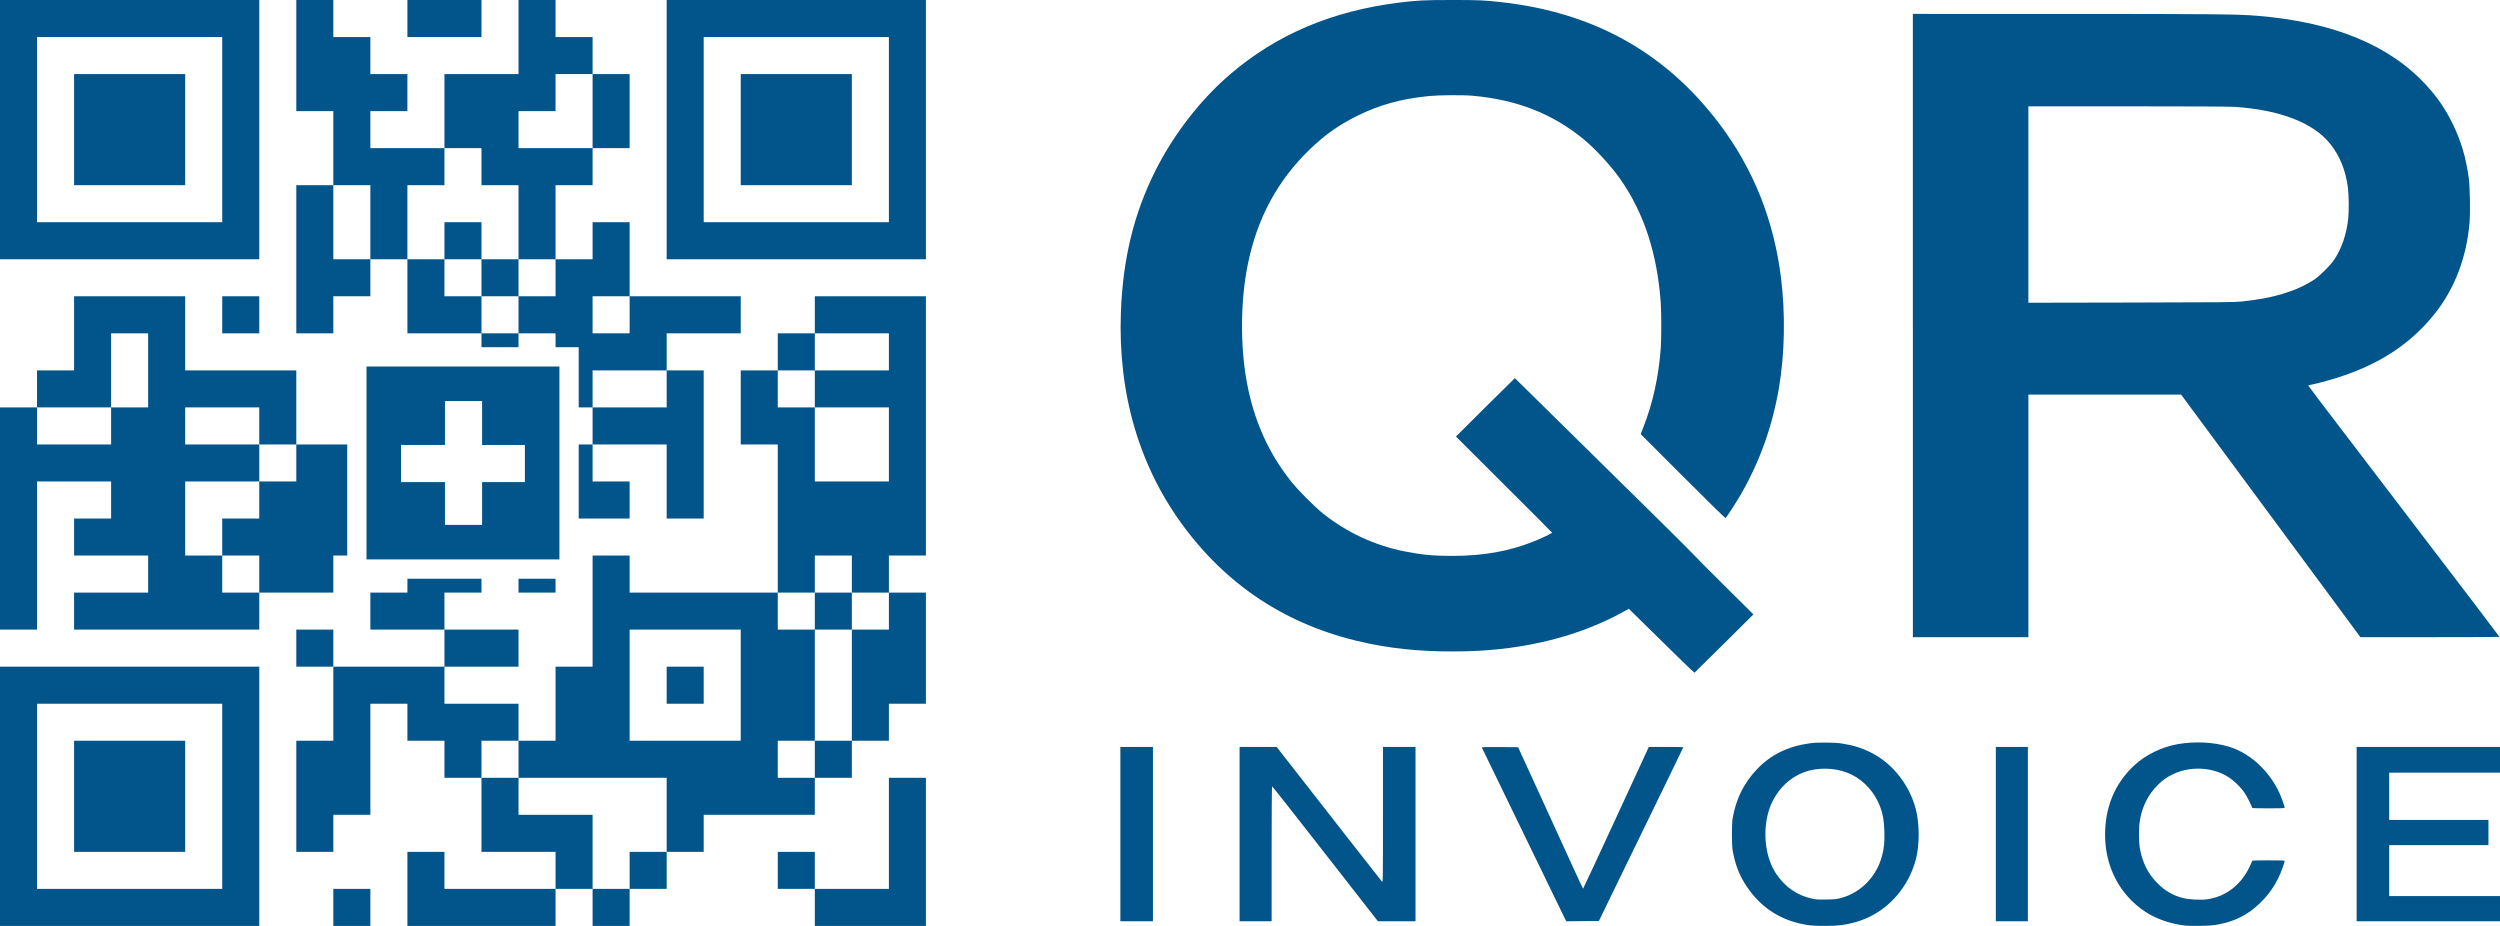 <?xml version="1.0" encoding="UTF-8" standalone="no"?>
<svg
   xmlns:dc="http://purl.org/dc/elements/1.1/"
   xmlns:cc="http://creativecommons.org/ns#"
   xmlns:rdf="http://www.w3.org/1999/02/22-rdf-syntax-ns#"
   xmlns:svg="http://www.w3.org/2000/svg"
   xmlns="http://www.w3.org/2000/svg"
   version="1.1"
   id="svg2"
   viewBox="0 0 2700 1000"
   height="1000"
   width="2700">
  <defs
     id="defs4" />
  <g
     transform="translate(1382.795,-806.207)"
     id="layer1">
    <path
       id="path4343"
       d="m 572.26,1805.621 c -29.45,-3.778 -52.275,-17.72 -68.477,-41.824 -8.053,-11.982 -12.497,-23.343 -15.329,-39.192 -1.024,-5.729 -1.029,-28.823 -0.008,-34.593 3.745,-21.16 11.955,-37.804 26.024,-52.757 14.989,-15.931 33.784,-25.132 58.018,-28.402 7.747,-1.045 26.056,-0.879 33.748,0.307 12.766,1.969 22.512,5.051 32.702,10.345 22.987,11.941 40.859,35.008 47.518,61.331 3.877,15.326 3.899,37.717 0.051,52.786 -6.062,23.739 -20.834,44.522 -40.852,57.477 -11.536,7.466 -24.772,12.176 -40.148,14.288 -7.037,0.966 -26.47,1.103 -33.248,0.233 z m 33.193,-29.572 c 21.574,-5.68 38.732,-23.437 44.459,-46.01 2.211,-8.713 2.72,-14.293 2.386,-26.121 -0.329,-11.648 -1.498,-18.385 -4.63,-26.666 -5.617,-14.854 -16.763,-27.448 -30.372,-34.313 -13.246,-6.682 -30.744,-8.391 -46.061,-4.498 -21.488,5.461 -38.882,23.666 -44.729,46.814 -5.69,22.526 -2.08,48.387 9.041,64.76 9.773,14.39 22.604,23.251 38.704,26.732 4.521,0.978 6.871,1.121 15.536,0.945 8.677,-0.176 11.028,-0.422 15.665,-1.643 z m 372.007,29.822 c -15.773,-1.706 -31.803,-7.27 -43.634,-15.145 -27.412,-18.246 -43.146,-48.513 -43.146,-83 0,-29.87 10.64,-55.379 31.067,-74.485 12.637,-11.819 30.184,-20.423 47.763,-23.419 18.556,-3.162 38.512,-2.145 54.914,2.8 25.757,7.766 48.822,31.255 58.289,59.365 1.069,3.175 1.944,6.104 1.944,6.511 0,0.592 -3.51,0.739 -17.583,0.739 -13.684,0 -17.585,-0.157 -17.591,-0.709 -0.015,-1.284 -5.5,-12.155 -7.962,-15.781 -4.864,-7.161 -13.098,-14.846 -20.198,-18.85 -16.565,-9.342 -39.231,-10.076 -56.696,-1.835 -7.037,3.32 -11.563,6.494 -16.979,11.908 -10.342,10.336 -16.486,22.359 -19.309,37.781 -1.346,7.353 -1.35,23.739 -0.009,31.068 2.793,15.257 8.847,27.177 18.962,37.336 8.133,8.168 16.592,13.096 27.261,15.882 6.777,1.769 20.275,2.428 27.161,1.325 19.56,-3.133 35.31,-15.2 44.67,-34.223 1.708,-3.471 3.105,-6.637 3.105,-7.035 0,-0.571 3.701,-0.724 17.583,-0.724 14.712,0 17.583,0.13 17.583,0.796 0,0.438 -0.902,3.386 -2.004,6.552 -6.273,18.018 -15.977,32 -30.684,44.211 -12.026,9.985 -26.345,16.007 -43.869,18.451 -5.8,0.809 -24.847,1.108 -30.641,0.481 z m -1150.255,-98.846 0,-94.138 17.583,0 17.583,0 0,94.138 0,94.138 -17.583,0 -17.583,0 0,-94.138 z m 128.751,0 0,-94.138 20.005,0 20.005,0 19.84,25.364 c 10.912,13.95 36.26,46.424 56.33,72.163 20.07,25.739 36.979,47.302 37.576,47.917 1.07,1.102 1.086,0.041 1.086,-72.163 l 0,-73.281 17.583,0 17.583,0 0,94.138 0,94.138 -20.306,0 -20.306,0 -12.964,-16.588 c -7.13,-9.123 -32.729,-41.916 -56.886,-72.872 -24.157,-30.956 -44.153,-56.285 -44.435,-56.285 -0.303,0 -0.513,29.836 -0.513,72.872 l 0,72.872 -17.299,0 -17.299,0 0,-94.138 z m 350.318,89.184 c -3.68,-7.34 -87.918,-180.831 -88.67,-182.621 -0.24,-0.571 3.708,-0.686 19.418,-0.567 l 19.719,0.149 22.742,49.638 c 12.508,27.301 28.229,61.68 34.936,76.399 6.707,14.719 12.337,26.769 12.512,26.779 0.174,0.01 16.22,-34.434 35.657,-76.541 l 35.341,-76.558 18.651,0 c 10.258,0 18.651,0.131 18.651,0.292 0,0.161 -9.359,19.492 -20.797,42.958 -11.438,23.466 -31.966,65.633 -45.617,93.704 l -24.819,51.039 -17.615,0.15 -17.615,0.15 -2.492,-4.97 z m 466.432,-89.184 0,-94.138 17.299,0 17.299,0 0,94.138 0,94.138 -17.299,0 -17.299,0 0,-94.138 z m 389.657,0 0,-94.138 77.421,0 77.421,0 0,13.894 0,13.894 -59.838,0 -59.838,0 0,25.519 0,25.52 53.599,0 53.599,0 0,13.61 0,13.61 -53.599,0 -53.599,0 0,27.504 0,27.504 59.838,0 59.838,0 0,13.61 0,13.61 -77.421,0 -77.421,0 0,-94.138 z M 432.834,1519.145 c -7.713,-7.548 -23.579,-23.113 -35.259,-34.588 l -21.236,-20.864 -5.862,3.249 c -47.492,26.323 -106.083,41.063 -169.495,42.642 -39.208,0.976 -72.102,-1.585 -104.362,-8.125 -83.251,-16.878 -149.828,-58.529 -199.788,-124.988 -48.869,-65.009 -72.338,-144.25 -69.049,-233.141 2.131,-57.588 13.986,-106.308 37.103,-152.474 19.8,-39.542 48.704,-76.85 80.905,-104.429 50.172,-42.97 109.974,-68.353 182.308,-77.378 19.598,-2.445 27.168,-2.823 57.002,-2.841 29.028,-0.018 34.643,0.225 53.316,2.3 100.23,11.138 178.053,54.652 236.23,132.085 36.378,48.42 58.308,103.401 66.048,165.592 4.88,39.208 4.049,82.598 -2.284,119.267 -7.179,41.569 -20.663,79.228 -41.054,114.661 -4.582,7.961 -15.654,25.125 -16.575,25.694 -0.291,0.179 -21.028,-20.171 -46.083,-45.223 l -45.554,-45.55 2.868,-7.299 c 10.29,-26.184 16.54,-54.616 18.809,-85.559 0.745,-10.162 0.751,-38.474 0.011,-48.77 -3.84,-53.4 -18.016,-96.901 -43.484,-133.438 -10.203,-14.637 -27.319,-33.203 -40.516,-43.946 -33.475,-27.253 -71.516,-42.073 -119.044,-46.38 -10.477,-0.949 -35.944,-0.795 -47.077,0.286 -30.033,2.915 -54.155,9.598 -78.272,21.685 -19.662,9.854 -34.513,20.361 -50.373,35.638 -35.123,33.832 -57.175,74.693 -67.264,124.635 -7.943,39.319 -8.309,87.796 -0.962,127.436 7.644,41.242 23.378,76.328 48.067,107.181 7.816,9.768 25.035,27.038 34.39,34.494 25.417,20.256 55.234,34.12 87.339,40.61 18.637,3.768 31.601,5.002 52.315,4.981 32.877,-0.032 60.648,-4.913 86.71,-15.237 8.937,-3.54 20.772,-9.149 20.772,-9.843 0,-0.252 -23.354,-23.664 -51.898,-52.027 -28.544,-28.363 -51.898,-51.686 -51.898,-51.828 0,-0.143 14.308,-14.382 31.795,-31.644 l 31.795,-31.384 7.199,7.009 c 8.191,7.975 73.393,72.185 141.302,139.151 25.288,24.937 45.979,45.569 45.979,45.848 0,0.279 14.215,14.596 31.588,31.815 l 31.588,31.308 -31.64,31.444 c -17.402,17.294 -31.808,31.495 -32.013,31.557 -0.205,0.062 -6.683,-6.062 -14.396,-13.61 z m 250.256,-361.355 0,-336.572 162.074,0.015 c 160.557,0.015 188.275,0.275 209.15,1.963 83.049,6.716 143.67,31.615 183.65,75.431 11.912,13.054 20.224,25.218 27.903,40.831 9.259,18.824 14.611,36.819 17.625,59.262 1.27,9.454 1.748,36.276 0.846,47.451 -3.047,37.748 -16.134,72.04 -37.839,99.143 -29.466,36.795 -69.056,60.428 -124.517,74.327 -5.52,1.383 -10.46,2.515 -10.979,2.515 -0.588,0 -0.825,0.308 -0.63,0.817 0.172,0.449 15.975,21.311 35.118,46.36 33.726,44.133 93.716,122.771 145.788,191.108 13.947,18.303 25.358,33.423 25.358,33.6 0,0.177 -33.797,0.322 -75.104,0.322 l -75.104,0 -11.806,-16.02 c -11.323,-15.365 -92.484,-125.154 -153.017,-206.991 l -28.839,-38.988 -82.449,0 -82.449,0 0,131 0,131 -62.391,0 -62.391,0 0,-336.572 z m 355.343,-25.964 c 34.098,-3.486 59.23,-11.147 78.559,-23.946 5.432,-3.597 17.062,-15.17 20.833,-20.732 8.199,-12.092 13.554,-27.507 15.45,-44.479 0.882,-7.892 0.709,-25.83 -0.325,-33.832 -2.424,-18.74 -8.819,-34.496 -19.263,-47.452 -18.315,-22.721 -54.139,-36.53 -103.195,-39.778 -5.142,-0.34 -50.867,-0.567 -115.564,-0.572 l -107.057,-0.01 0,106.072 0,106.072 110.743,-0.209 c 97.447,-0.184 111.833,-0.32 119.818,-1.137 z"
       style="fill:#02558b;fill-opacity:1" />
    <path
       id="path11601"
       transform="translate(-1382.795,806.207)"
       d="M 0 0 L 0 140 L 0 280 L 140 280 L 280 280 L 280 140 L 280 0 L 140 0 L 0 0 z M 320 0 L 320 60 L 320 120 L 340 120 L 360 120 L 360 160 L 360 200 L 380 200 L 400 200 L 400 240 L 400 280 L 420 280 L 440 280 L 440 240 L 440 200 L 460 200 L 480 200 L 480 180 L 480 160 L 440 160 L 400 160 L 400 140 L 400 120 L 420 120 L 440 120 L 440 100 L 440 80 L 420 80 L 400 80 L 400 60 L 400 40 L 380 40 L 360 40 L 360 20 L 360 0 L 340 0 L 320 0 z M 480 160 L 500 160 L 520 160 L 520 180 L 520 200 L 540 200 L 560 200 L 560 240 L 560 280 L 580 280 L 600 280 L 600 240 L 600 200 L 620 200 L 640 200 L 640 180 L 640 160 L 600 160 L 560 160 L 560 140 L 560 120 L 580 120 L 600 120 L 600 100 L 600 80 L 620 80 L 640 80 L 640 60 L 640 40 L 620 40 L 600 40 L 600 20 L 600 0 L 580 0 L 560 0 L 560 40 L 560 80 L 520 80 L 480 80 L 480 120 L 480 160 z M 640 80 L 640 120 L 640 160 L 660 160 L 680 160 L 680 120 L 680 80 L 660 80 L 640 80 z M 600 280 L 600 300 L 600 320 L 580 320 L 560 320 L 560 340 L 560 360 L 580 360 L 600 360 L 600 375 L 625 375 L 625 440 L 640 440 L 640 420 L 640 400 L 680 400 L 720 400 L 720 380 L 720 360 L 760 360 L 800 360 L 800 340 L 800 320 L 740 320 L 680 320 L 680 340 L 680 360 L 660 360 L 640 360 L 640 340 L 640 320 L 660 320 L 680 320 L 680 280 L 680 240 L 660 240 L 640 240 L 640 260 L 640 280 L 620 280 L 600 280 z M 720 400 L 720 420 L 720 440 L 680 440 L 640 440 L 640 460 L 640 480 L 680 480 L 720 480 L 720 520 L 720 560 L 740 560 L 760 560 L 760 480 L 760 400 L 740 400 L 720 400 z M 640 480 L 625 480 L 625 560 L 640 560 L 680 560 L 680 540 L 680 520 L 660 520 L 640 520 L 640 500 L 640 480 z M 560 360 L 540 360 L 520 360 L 520 375 L 560 375 L 560 360 z M 520 360 L 520 340 L 520 320 L 500 320 L 480 320 L 480 300 L 480 280 L 460 280 L 440 280 L 440 320 L 440 360 L 480 360 L 520 360 z M 480 280 L 500 280 L 520 280 L 520 260 L 520 240 L 500 240 L 480 240 L 480 260 L 480 280 z M 520 280 L 520 300 L 520 320 L 540 320 L 560 320 L 560 300 L 560 280 L 540 280 L 520 280 z M 400 280 L 380 280 L 360 280 L 360 240 L 360 200 L 340 200 L 320 200 L 320 280 L 320 360 L 340 360 L 360 360 L 360 340 L 360 320 L 380 320 L 400 320 L 400 300 L 400 280 z M 440 0 L 440 20 L 440 40 L 480 40 L 520 40 L 520 20 L 520 0 L 480 0 L 440 0 z M 720 0 L 720 140 L 720 280 L 860 280 L 1000 280 L 1000 140 L 1000 0 L 860 0 L 720 0 z M 40 40 L 140 40 L 240 40 L 240 140 L 240 240 L 140 240 L 40 240 L 40 140 L 40 40 z M 760 40 L 860 40 L 960 40 L 960 140 L 960 240 L 860 240 L 760 240 L 760 140 L 760 40 z M 80 80 L 80 140 L 80 200 L 140 200 L 200 200 L 200 140 L 200 80 L 140 80 L 80 80 z M 800 80 L 800 140 L 800 200 L 860 200 L 920 200 L 920 140 L 920 80 L 860 80 L 800 80 z M 80 320 L 80 360 L 80 400 L 60 400 L 40 400 L 40 420 L 40 440 L 80 440 L 120 440 L 120 400 L 120 360 L 140 360 L 160 360 L 160 400 L 160 440 L 140 440 L 120 440 L 120 460 L 120 480 L 80 480 L 40 480 L 40 460 L 40 440 L 20 440 L 0 440 L 0 560 L 0 680 L 20 680 L 40 680 L 40 600 L 40 520 L 80 520 L 120 520 L 120 540 L 120 560 L 100 560 L 80 560 L 80 580 L 80 600 L 120 600 L 160 600 L 160 620 L 160 640 L 120 640 L 80 640 L 80 660 L 80 680 L 180 680 L 280 680 L 280 660 L 280 640 L 260 640 L 240 640 L 240 620 L 240 600 L 220 600 L 200 600 L 200 560 L 200 520 L 240 520 L 280 520 L 280 500 L 280 480 L 240 480 L 200 480 L 200 460 L 200 440 L 240 440 L 280 440 L 280 460 L 280 480 L 300 480 L 320 480 L 320 440 L 320 400 L 260 400 L 200 400 L 200 360 L 200 320 L 140 320 L 80 320 z M 320 480 L 320 500 L 320 520 L 300 520 L 280 520 L 280 540 L 280 560 L 260 560 L 240 560 L 240 580 L 240 600 L 260 600 L 280 600 L 280 620 L 280 640 L 320 640 L 360 640 L 360 620 L 360 600 L 375 600 L 375 480 L 360 480 L 320 480 z M 240 320 L 240 340 L 240 360 L 260 360 L 280 360 L 280 340 L 280 320 L 260 320 L 240 320 z M 880 320 L 880 340 L 880 360 L 920 360 L 960 360 L 960 380 L 960 400 L 920 400 L 880 400 L 880 420 L 880 440 L 920 440 L 960 440 L 960 480 L 960 520 L 920 520 L 880 520 L 880 480 L 880 440 L 860 440 L 840 440 L 840 420 L 840 400 L 820 400 L 800 400 L 800 440 L 800 480 L 820 480 L 840 480 L 840 560 L 840 640 L 860 640 L 880 640 L 880 620 L 880 600 L 900 600 L 920 600 L 920 620 L 920 640 L 940 640 L 960 640 L 960 620 L 960 600 L 980 600 L 1000 600 L 1000 460 L 1000 320 L 940 320 L 880 320 z M 960 640 L 960 660 L 960 680 L 940 680 L 920 680 L 920 740 L 920 800 L 940 800 L 960 800 L 960 780 L 960 760 L 980 760 L 1000 760 L 1000 700 L 1000 640 L 980 640 L 960 640 z M 920 800 L 900 800 L 880 800 L 880 820 L 880 840 L 900 840 L 920 840 L 920 820 L 920 800 z M 880 840 L 860 840 L 840 840 L 840 820 L 840 800 L 860 800 L 880 800 L 880 740 L 880 680 L 860 680 L 840 680 L 840 660 L 840 640 L 760 640 L 680 640 L 680 620 L 680 600 L 660 600 L 640 600 L 640 660 L 640 720 L 620 720 L 600 720 L 600 760 L 600 800 L 580 800 L 560 800 L 560 820 L 560 840 L 640 840 L 720 840 L 720 880 L 720 920 L 740 920 L 760 920 L 760 900 L 760 880 L 820 880 L 880 880 L 880 860 L 880 840 z M 720 920 L 700 920 L 680 920 L 680 940 L 680 960 L 700 960 L 720 960 L 720 940 L 720 920 z M 680 960 L 660 960 L 640 960 L 640 980 L 640 1000 L 660 1000 L 680 1000 L 680 980 L 680 960 z M 640 960 L 640 920 L 640 880 L 600 880 L 560 880 L 560 860 L 560 840 L 540 840 L 520 840 L 520 880 L 520 920 L 560 920 L 600 920 L 600 940 L 600 960 L 620 960 L 640 960 z M 600 960 L 540 960 L 480 960 L 480 940 L 480 920 L 460 920 L 440 920 L 440 960 L 440 1000 L 520 1000 L 600 1000 L 600 980 L 600 960 z M 520 840 L 520 820 L 520 800 L 540 800 L 560 800 L 560 780 L 560 760 L 520 760 L 480 760 L 480 740 L 480 720 L 420 720 L 360 720 L 360 760 L 360 800 L 340 800 L 320 800 L 320 860 L 320 920 L 340 920 L 360 920 L 360 900 L 360 880 L 380 880 L 400 880 L 400 820 L 400 760 L 420 760 L 440 760 L 440 780 L 440 800 L 460 800 L 480 800 L 480 820 L 480 840 L 500 840 L 520 840 z M 360 720 L 360 700 L 360 680 L 340 680 L 320 680 L 320 700 L 320 720 L 340 720 L 360 720 z M 480 720 L 520 720 L 560 720 L 560 700 L 560 680 L 520 680 L 480 680 L 480 700 L 480 720 z M 480 680 L 480 660 L 480 640 L 500 640 L 520 640 L 520 625 L 440 625 L 440 640 L 420 640 L 400 640 L 400 660 L 400 680 L 440 680 L 480 680 z M 880 680 L 900 680 L 920 680 L 920 660 L 920 640 L 900 640 L 880 640 L 880 660 L 880 680 z M 840 400 L 860 400 L 880 400 L 880 380 L 880 360 L 860 360 L 840 360 L 840 380 L 840 400 z M 560 625 L 560 640 L 580 640 L 600 640 L 600 625 L 560 625 z M 680 680 L 740 680 L 800 680 L 800 740 L 800 800 L 740 800 L 680 800 L 680 740 L 680 680 z M 0 720 L 0 860 L 0 1000 L 140 1000 L 280 1000 L 280 860 L 280 720 L 140 720 L 0 720 z M 720 720 L 720 740 L 720 760 L 740 760 L 760 760 L 760 740 L 760 720 L 740 720 L 720 720 z M 40 760 L 140 760 L 240 760 L 240 860 L 240 960 L 140 960 L 40 960 L 40 860 L 40 760 z M 80 800 L 80 860 L 80 920 L 140 920 L 200 920 L 200 860 L 200 800 L 140 800 L 80 800 z M 960 840 L 960 900 L 960 960 L 920 960 L 880 960 L 880 980 L 880 1000 L 940 1000 L 1000 1000 L 1000 920 L 1000 840 L 980 840 L 960 840 z M 880 960 L 880 940 L 880 920 L 860 920 L 840 920 L 840 940 L 840 960 L 860 960 L 880 960 z M 360 960 L 360 980 L 360 1000 L 380 1000 L 400 1000 L 400 980 L 400 960 L 380 960 L 360 960 z "
       style="fill:#02558b;fill-opacity:1" />
    <path
       id="rect10169-5-3"
       transform="translate(-1382.795,806.207)"
       d="M 395.834 395.834 L 395.834 604.166 L 604.166 604.166 L 604.166 395.834 L 395.834 395.834 z M 480.551 433.141 L 520.666 433.141 L 520.666 480.551 L 566.859 480.551 L 566.859 520.666 L 520.666 520.666 L 520.666 566.859 L 480.551 566.859 L 480.551 520.666 L 433.141 520.666 L 433.141 480.551 L 480.551 480.551 L 480.551 433.141 z "
       style="opacity:1;fill:#02558b;fill-opacity:1;stroke:#02558b;stroke-width:0;stroke-linecap:square;stroke-linejoin:miter;stroke-miterlimit:0;stroke-dasharray:none;stroke-opacity:1" />
  </g>
  <style
     type="text/css"
     id="style10104">
	.st0{fill:#FFFFFF;}
	.st1{fill:none;stroke:#FFFFFF;stroke-width:1.436;stroke-miterlimit:10;}
</style>
</svg>
